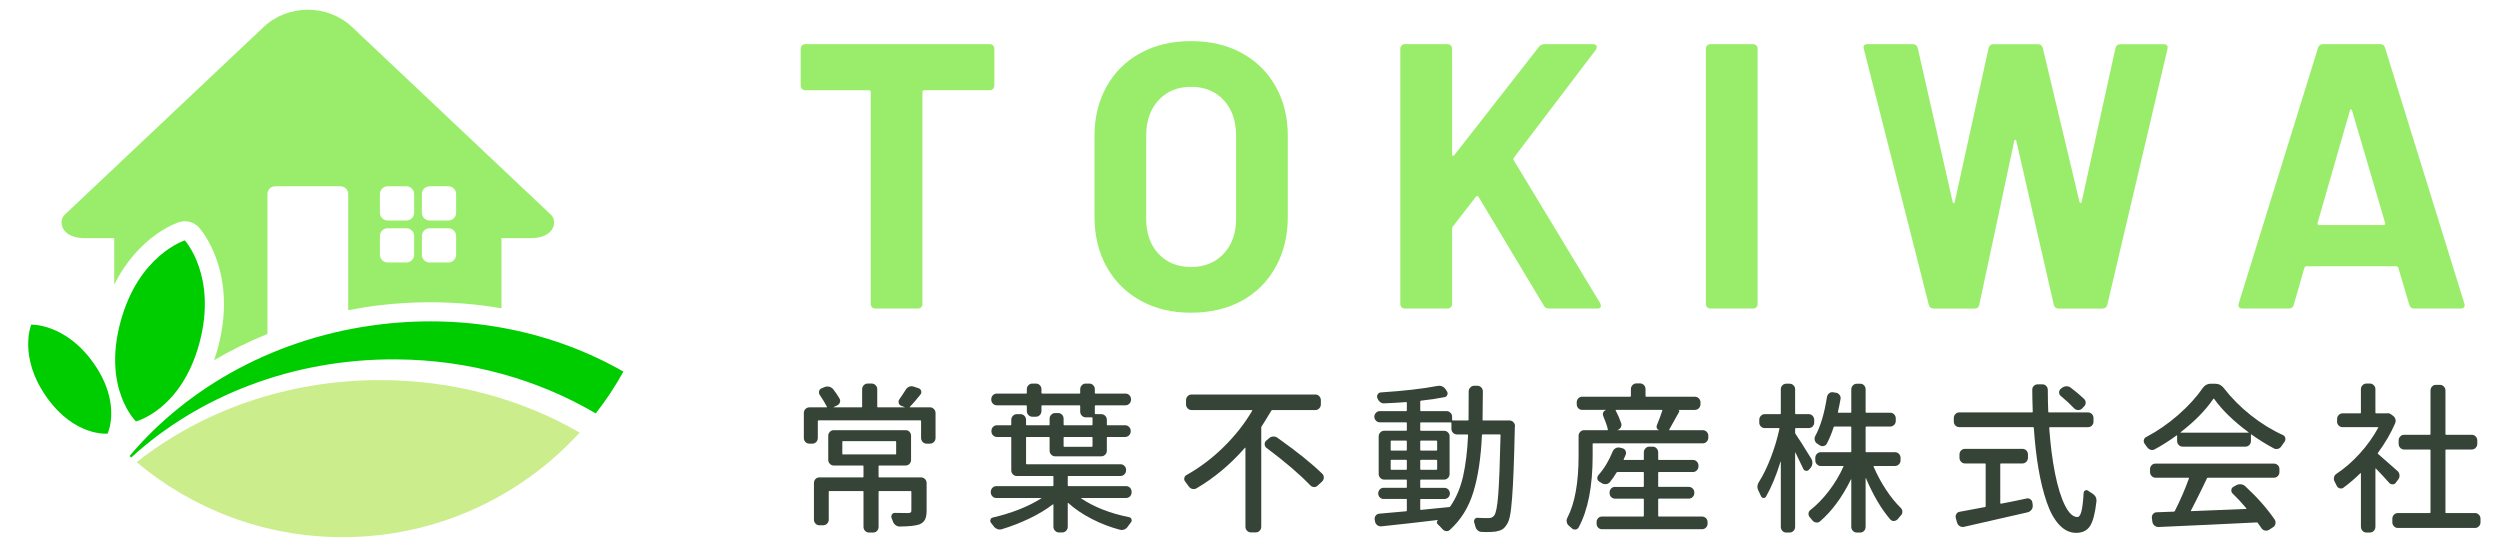 <?xml version="1.0" encoding="utf-8"?>
<!-- Generator: Adobe Illustrator 14.0.0, SVG Export Plug-In  -->
<!DOCTYPE svg PUBLIC "-//W3C//DTD SVG 1.1//EN" "http://www.w3.org/Graphics/SVG/1.1/DTD/svg11.dtd">
<svg version="1.1"
	 xmlns="http://www.w3.org/2000/svg" xmlns:xlink="http://www.w3.org/1999/xlink" xmlns:a="http://ns.adobe.com/AdobeSVGViewerExtensions/3.0/"
	 x="0px" y="0px" width="277px" height="62px" viewBox="-3.123 -1.077 277 62" enable-background="new -3.123 -1.077 277 62"
	 xml:space="preserve">
<defs>
</defs>
<path fill="#354436" d="M97.688,44.005c-0.012,0.012-0.016,0.023-0.009,0.033c0.006,0.014,0.018,0.02,0.041,0.02h2.218
	c0.157,0,0.295,0.061,0.418,0.186c0.12,0.121,0.179,0.27,0.179,0.446v2.757c0,0.176-0.059,0.324-0.179,0.448
	c-0.123,0.123-0.261,0.183-0.418,0.183h-0.411c-0.158,0-0.295-0.06-0.418-0.183c-0.114-0.124-0.177-0.272-0.177-0.448v-1.863
	c0-0.056-0.024-0.086-0.088-0.086H87.577c-0.06,0-0.086,0.03-0.086,0.086v1.863c0,0.176-0.061,0.324-0.175,0.448
	c-0.123,0.123-0.261,0.183-0.419,0.183h-0.342c-0.171,0-0.313-0.06-0.438-0.183c-0.115-0.124-0.175-0.272-0.175-0.448v-2.757
	c0-0.177,0.06-0.325,0.175-0.446c0.125-0.125,0.268-0.186,0.438-0.186h1.891c0.057,0,0.077-0.023,0.054-0.07
	c-0.231-0.434-0.495-0.871-0.803-1.317c-0.078-0.131-0.099-0.267-0.06-0.414c0.039-0.145,0.127-0.247,0.261-0.306l0.343-0.141
	c0.171-0.07,0.346-0.082,0.522-0.035c0.176,0.047,0.322,0.141,0.434,0.281c0.252,0.315,0.48,0.648,0.683,1
	c0.09,0.141,0.111,0.29,0.061,0.449c-0.052,0.157-0.157,0.271-0.316,0.342l-0.393,0.191c-0.011,0-0.017,0.004-0.017,0.011
	c0,0.005,0.006,0.009,0.017,0.009h3.086c0.057,0,0.084-0.023,0.084-0.07v-1.949c0-0.164,0.061-0.309,0.181-0.432
	c0.12-0.121,0.258-0.184,0.42-0.184h0.475c0.157,0,0.299,0.063,0.418,0.184c0.12,0.123,0.18,0.268,0.18,0.432v1.949
	c0,0.047,0.028,0.07,0.085,0.07h2.967c0.009,0,0.015-0.004,0.015-0.009c0-0.007-0.006-0.011-0.015-0.011l-0.409-0.156
	c-0.138-0.059-0.226-0.164-0.265-0.316c-0.038-0.151-0.018-0.285,0.076-0.402c0.261-0.375,0.495-0.727,0.697-1.056
	c0.093-0.151,0.22-0.263,0.378-0.333c0.159-0.07,0.325-0.075,0.492-0.019l0.582,0.194c0.135,0.046,0.224,0.144,0.261,0.291
	c0.042,0.146,0.018,0.277-0.072,0.393C98.4,43.22,98.007,43.677,97.688,44.005z M98.933,51.819c0.171,0,0.314,0.061,0.437,0.184
	c0.115,0.122,0.176,0.268,0.176,0.431v3.072c0,0.411-0.056,0.731-0.169,0.966c-0.115,0.234-0.314,0.415-0.598,0.543
	c-0.408,0.154-1.146,0.236-2.215,0.248c-0.173,0-0.324-0.057-0.468-0.168c-0.145-0.111-0.244-0.255-0.299-0.429
	c-0.033-0.117-0.08-0.24-0.138-0.369c-0.045-0.13-0.029-0.251,0.043-0.37c0.071-0.116,0.183-0.176,0.33-0.176
	c0.456,0.014,0.95,0.019,1.483,0.019c0.139-0.012,0.229-0.035,0.275-0.069c0.047-0.035,0.067-0.105,0.067-0.211v-2.092
	c0-0.046-0.021-0.068-0.067-0.068h-3.478c-0.058,0-0.088,0.022-0.088,0.068v3.9c0,0.176-0.055,0.324-0.169,0.447
	c-0.112,0.124-0.255,0.185-0.429,0.185h-0.456c-0.17,0-0.316-0.061-0.437-0.185c-0.12-0.123-0.18-0.271-0.18-0.447v-3.9
	c0-0.046-0.022-0.068-0.067-0.068h-3.717c-0.043,0-0.066,0.022-0.066,0.068v3.092c0,0.177-0.059,0.324-0.182,0.448
	c-0.117,0.122-0.264,0.185-0.438,0.185h-0.424c-0.171,0-0.313-0.063-0.425-0.185c-0.114-0.124-0.171-0.271-0.171-0.448v-4.056
	c0-0.163,0.057-0.309,0.171-0.431c0.111-0.123,0.254-0.184,0.425-0.184h4.826c0.045,0,0.067-0.028,0.067-0.09v-1.158
	c0-0.046-0.022-0.07-0.067-0.07h-3.239c-0.157,0-0.299-0.061-0.415-0.183c-0.123-0.124-0.184-0.274-0.184-0.448v-2.672
	c0-0.162,0.061-0.304,0.184-0.428c0.116-0.125,0.258-0.184,0.415-0.184h7.977c0.174,0,0.313,0.059,0.429,0.184
	c0.112,0.124,0.172,0.266,0.172,0.428v2.672c0,0.174-0.06,0.324-0.172,0.448c-0.116,0.122-0.255,0.183-0.429,0.183h-2.912
	c-0.058,0-0.088,0.024-0.088,0.07v1.158c0,0.062,0.03,0.09,0.088,0.09H98.933z M90.271,47.798c-0.043,0-0.066,0.029-0.066,0.086
	v1.318c0,0.047,0.023,0.07,0.066,0.07h5.83c0.047,0,0.07-0.023,0.07-0.07v-1.318c0-0.057-0.023-0.086-0.07-0.086H90.271z"/>
<path fill="#354436" d="M122.258,53.47c0,0.176-0.058,0.324-0.175,0.447c-0.123,0.123-0.267,0.184-0.438,0.184h-4.979
	c-0.011,0-0.018,0.006-0.018,0.018c0,0.013,0.007,0.018,0.018,0.018c1.412,0.961,3.182,1.658,5.322,2.092
	c0.135,0.021,0.22,0.098,0.252,0.228c0.024,0.034,0.033,0.077,0.033,0.123c0,0.07-0.027,0.141-0.082,0.211
	c-0.115,0.15-0.221,0.298-0.326,0.437c-0.103,0.165-0.237,0.283-0.397,0.353c-0.168,0.071-0.334,0.081-0.508,0.036
	c-1.066-0.281-2.104-0.68-3.107-1.195c-1.007-0.514-1.879-1.105-2.615-1.772c-0.016,0-0.027,0.003-0.039,0.009
	c-0.009,0.005-0.015,0.015-0.015,0.025v2.6c0,0.175-0.061,0.324-0.178,0.447c-0.12,0.123-0.259,0.185-0.418,0.185h-0.391
	c-0.162,0-0.3-0.062-0.42-0.185c-0.119-0.123-0.181-0.272-0.181-0.447v-2.441c0-0.047-0.021-0.059-0.067-0.035
	c-0.75,0.575-1.625,1.102-2.633,1.582c-1.009,0.479-2.021,0.87-3.044,1.175c-0.158,0.048-0.321,0.034-0.495-0.035
	c-0.17-0.07-0.308-0.181-0.406-0.333c-0.084-0.117-0.171-0.234-0.276-0.353c-0.055-0.069-0.082-0.144-0.082-0.228
	c0-0.034,0.013-0.077,0.031-0.123c0.033-0.129,0.12-0.203,0.255-0.228c2.14-0.504,3.929-1.212,5.371-2.126
	c0.012,0,0.021-0.005,0.021-0.018c0-0.012-0.009-0.018-0.021-0.018h-4.978c-0.171,0-0.316-0.061-0.433-0.184
	c-0.12-0.123-0.183-0.271-0.183-0.447v-0.053c0-0.176,0.063-0.326,0.183-0.449c0.116-0.121,0.262-0.185,0.433-0.185h6.239
	c0.058,0,0.085-0.022,0.085-0.069v-0.984c0-0.047-0.027-0.069-0.085-0.069h-3.97c-0.169,0-0.316-0.062-0.436-0.185
	c-0.12-0.123-0.179-0.271-0.179-0.448V47.41c0-0.048-0.023-0.07-0.07-0.07h-1.515c-0.173,0-0.313-0.06-0.437-0.184
	c-0.12-0.123-0.178-0.272-0.178-0.448v-0.035c0-0.175,0.058-0.323,0.178-0.448c0.123-0.123,0.264-0.183,0.437-0.183h1.515
	c0.047,0,0.07-0.024,0.07-0.07v-0.527c0-0.176,0.059-0.324,0.179-0.448c0.119-0.122,0.267-0.185,0.436-0.185h0.408
	c0.172,0,0.313,0.063,0.437,0.185c0.117,0.124,0.176,0.272,0.176,0.448v0.527c0,0.046,0.022,0.07,0.07,0.07h2.471
	c0.045,0,0.068-0.024,0.068-0.07v-0.65c0-0.176,0.059-0.325,0.182-0.447c0.116-0.124,0.264-0.185,0.432-0.185h0.341
	c0.171,0,0.312,0.061,0.429,0.185c0.111,0.122,0.169,0.271,0.169,0.447v0.65c0,0.046,0.03,0.07,0.087,0.07h3.033
	c0.059,0,0.084-0.024,0.084-0.07v-0.737c0-0.048-0.025-0.071-0.084-0.071h-0.683c-0.157,0-0.295-0.061-0.418-0.184
	c-0.117-0.125-0.18-0.271-0.18-0.449v-0.613c0-0.059-0.025-0.087-0.085-0.087h-4.124c-0.06,0-0.084,0.028-0.084,0.087v0.543
	c0,0.178-0.063,0.326-0.18,0.449c-0.123,0.121-0.26,0.185-0.418,0.185h-0.426c-0.16,0-0.299-0.063-0.419-0.185
	c-0.12-0.123-0.178-0.271-0.178-0.449v-0.543c0-0.059-0.029-0.087-0.088-0.087h-3.236c-0.171,0-0.317-0.063-0.438-0.185
	c-0.12-0.124-0.178-0.268-0.178-0.432v-0.051c0-0.178,0.058-0.326,0.178-0.448c0.12-0.123,0.267-0.185,0.438-0.185h3.236
	c0.059,0,0.088-0.023,0.088-0.07v-0.422c0-0.164,0.058-0.309,0.178-0.432c0.12-0.121,0.259-0.184,0.419-0.184h0.426
	c0.158,0,0.295,0.063,0.418,0.184c0.117,0.123,0.18,0.268,0.18,0.432v0.422c0,0.047,0.024,0.07,0.084,0.07h4.124
	c0.06,0,0.085-0.023,0.085-0.07v-0.422c0-0.164,0.063-0.309,0.18-0.432c0.123-0.121,0.261-0.184,0.418-0.184h0.424
	c0.162,0,0.3,0.063,0.42,0.184c0.12,0.123,0.179,0.268,0.179,0.432v0.422c0,0.047,0.029,0.07,0.089,0.07h3.304
	c0.172,0,0.318,0.062,0.437,0.185c0.116,0.122,0.179,0.271,0.179,0.448v0.051c0,0.164-0.063,0.308-0.179,0.432
	c-0.118,0.121-0.265,0.185-0.437,0.185h-3.304c-0.06,0-0.089,0.028-0.089,0.087v0.826c0,0.046,0.029,0.068,0.089,0.068h0.626
	c0.174,0,0.315,0.063,0.436,0.185c0.123,0.124,0.18,0.272,0.18,0.448v0.527c0,0.046,0.022,0.07,0.07,0.07h1.959
	c0.168,0,0.313,0.06,0.434,0.183c0.12,0.125,0.182,0.273,0.182,0.448v0.035c0,0.176-0.062,0.325-0.182,0.448
	c-0.12,0.124-0.266,0.184-0.434,0.184h-1.959c-0.048,0-0.07,0.022-0.07,0.07v1.44c0,0.176-0.057,0.325-0.18,0.449
	c-0.12,0.122-0.262,0.183-0.436,0.183h-5.113c-0.168,0-0.315-0.061-0.432-0.183c-0.123-0.124-0.182-0.273-0.182-0.449v-1.44
	c0-0.048-0.023-0.07-0.068-0.07h-2.471c-0.048,0-0.07,0.022-0.07,0.07v2.863c0,0.058,0.022,0.087,0.07,0.087h10.4
	c0.167,0,0.313,0.063,0.435,0.186c0.117,0.123,0.178,0.266,0.178,0.43v0.052c0,0.177-0.061,0.325-0.178,0.448
	c-0.121,0.123-0.268,0.185-0.435,0.185h-5.764c-0.06,0-0.086,0.022-0.086,0.069v0.984c0,0.047,0.026,0.069,0.086,0.069h6.376
	c0.171,0,0.314,0.063,0.438,0.185c0.117,0.123,0.175,0.273,0.175,0.449V53.47z M117.928,47.41c0-0.048-0.025-0.07-0.084-0.07h-3.033
	c-0.057,0-0.087,0.022-0.087,0.07v0.95c0,0.045,0.03,0.068,0.087,0.068h3.033c0.059,0,0.084-0.023,0.084-0.068V47.41z"/>
<path fill="#354436" d="M143.229,43.724c0,0.176-0.063,0.325-0.183,0.448c-0.116,0.12-0.258,0.185-0.417,0.185h-4.773
	c-0.048,0-0.085,0.023-0.12,0.07c-0.49,0.818-0.837,1.391-1.058,1.719c-0.036,0.037-0.054,0.084-0.054,0.141V57.28
	c0,0.175-0.056,0.324-0.176,0.447c-0.119,0.123-0.257,0.185-0.418,0.185h-0.563c-0.16,0-0.298-0.062-0.418-0.185
	c-0.117-0.123-0.177-0.272-0.177-0.447v-8.727c0-0.014-0.004-0.02-0.017-0.027c-0.014-0.007-0.023-0.003-0.035,0.01
	c-1.623,1.85-3.415,3.348-5.373,4.494c-0.143,0.082-0.301,0.102-0.467,0.061c-0.165-0.039-0.297-0.135-0.399-0.288
	c-0.126-0.177-0.252-0.346-0.376-0.511c-0.078-0.094-0.122-0.191-0.122-0.298c0-0.034,0.006-0.071,0.018-0.104
	c0.026-0.153,0.104-0.263,0.24-0.334c1.488-0.832,2.87-1.876,4.145-3.135c1.274-1.26,2.317-2.589,3.138-3.994
	c0.021-0.047,0.006-0.07-0.054-0.07h-6.685c-0.154,0-0.295-0.064-0.415-0.185c-0.12-0.123-0.181-0.272-0.181-0.448v-0.457
	c0-0.174,0.061-0.324,0.181-0.448c0.12-0.122,0.261-0.185,0.415-0.185h13.744c0.159,0,0.301,0.063,0.417,0.185
	c0.12,0.124,0.183,0.274,0.183,0.448V43.724z M137.188,48.536c-0.122-0.107-0.187-0.24-0.187-0.404c0-0.153,0.053-0.275,0.155-0.369
	l0.311-0.263c0.134-0.13,0.29-0.2,0.471-0.21c0.013,0,0.033,0,0.052,0c0.164,0,0.304,0.045,0.43,0.14
	c2.147,1.521,3.803,2.849,4.963,3.985c0.111,0.104,0.171,0.239,0.171,0.404c0,0.188-0.065,0.34-0.188,0.456l-0.478,0.438
	c-0.114,0.117-0.243,0.177-0.394,0.177c-0.009,0-0.021,0-0.03,0c-0.171-0.014-0.313-0.084-0.43-0.211
	C140.895,51.486,139.283,50.104,137.188,48.536z"/>
<path fill="#354436" d="M161.145,45.444c0,0.047,0.02,0.07,0.064,0.07h2.934c0.171,0,0.314,0.064,0.426,0.193
	c0.114,0.117,0.169,0.258,0.169,0.42l-0.018,0.158c-0.043,1.992-0.087,3.57-0.135,4.741c-0.046,1.171-0.102,2.204-0.17,3.1
	c-0.069,0.897-0.146,1.558-0.239,1.983c-0.088,0.428-0.211,0.742-0.358,0.941c-0.146,0.246-0.315,0.424-0.502,0.535
	c-0.188,0.111-0.432,0.189-0.722,0.236c-0.286,0.037-0.637,0.055-1.043,0.055c-0.161,0-0.33-0.008-0.513-0.018
	c-0.17,0-0.319-0.062-0.451-0.185c-0.129-0.124-0.211-0.273-0.245-0.45c-0.035-0.139-0.077-0.272-0.12-0.402
	c-0.044-0.127-0.026-0.252,0.049-0.368c0.082-0.116,0.182-0.169,0.312-0.158c0.362,0.024,0.769,0.034,1.225,0.034
	c0.283,0,0.493-0.1,0.632-0.297c0.194-0.247,0.343-1.023,0.443-2.328s0.187-3.491,0.254-6.559c0-0.059-0.021-0.088-0.067-0.088
	h-1.91c-0.056,0-0.085,0.029-0.085,0.088c-0.111,2.494-0.427,4.589-0.946,6.287c-0.518,1.697-1.381,3.098-2.601,4.196
	c-0.123,0.118-0.266,0.165-0.424,0.141c-0.162-0.022-0.297-0.1-0.408-0.228c-0.172-0.199-0.343-0.375-0.515-0.529
	c-0.065-0.057-0.1-0.131-0.1-0.218c0-0.089,0.034-0.161,0.1-0.219c0-0.013,0-0.022,0-0.026c0-0.008-0.005-0.01-0.015-0.01
	c-2.127,0.258-4.207,0.491-6.242,0.703c-0.171,0.011-0.322-0.035-0.457-0.141c-0.138-0.105-0.217-0.246-0.24-0.422l-0.035-0.193
	c-0.024-0.164,0.018-0.309,0.12-0.438c0.102-0.129,0.23-0.199,0.393-0.21c0.796-0.071,1.789-0.158,2.981-0.266
	c0.046,0,0.07-0.027,0.07-0.086v-1.213c0-0.047-0.024-0.068-0.07-0.068h-2.519c-0.162,0-0.3-0.059-0.414-0.177
	c-0.111-0.116-0.169-0.261-0.169-0.431c0-0.168,0.058-0.316,0.169-0.439c0.114-0.123,0.252-0.184,0.414-0.184h2.519
	c0.046,0,0.07-0.021,0.07-0.07v-0.755c0-0.058-0.024-0.088-0.07-0.088h-2.455c-0.157,0-0.295-0.062-0.418-0.185
	c-0.114-0.123-0.177-0.267-0.177-0.43v-4.18c0-0.164,0.063-0.307,0.177-0.431c0.123-0.124,0.261-0.183,0.418-0.183h2.455
	c0.046,0,0.07-0.031,0.07-0.089v-0.774c0-0.046-0.024-0.07-0.07-0.07h-2.933c-0.157,0-0.298-0.059-0.415-0.183
	c-0.12-0.123-0.183-0.271-0.183-0.438c0-0.172,0.063-0.316,0.183-0.439c0.117-0.123,0.258-0.184,0.415-0.184h2.933
	c0.046,0,0.07-0.03,0.07-0.09v-0.842c0-0.047-0.024-0.069-0.07-0.069c-0.737,0.058-1.55,0.104-2.438,0.14
	c-0.17,0.012-0.324-0.037-0.457-0.148c-0.138-0.111-0.236-0.256-0.293-0.432l-0.017-0.016c-0.045-0.142-0.026-0.277,0.049-0.404
	c0.083-0.131,0.194-0.201,0.343-0.211c2.537-0.164,4.632-0.404,6.293-0.721c0.055-0.012,0.111-0.018,0.169-0.018
	c0.115,0,0.226,0.022,0.343,0.07c0.17,0.082,0.3,0.198,0.392,0.35l0.137,0.212c0.078,0.128,0.087,0.261,0.021,0.396
	c-0.061,0.136-0.158,0.213-0.298,0.236c-0.814,0.164-1.687,0.293-2.608,0.387c-0.055,0-0.081,0.029-0.081,0.088v0.982
	c0,0.06,0.026,0.09,0.081,0.09h2.831c0.171,0,0.315,0.061,0.434,0.184c0.123,0.123,0.185,0.266,0.185,0.431v0.351
	c0,0.047,0.02,0.07,0.063,0.07h1.688c0.044,0,0.071-0.023,0.071-0.07c0.012-0.76,0.014-1.809,0.014-3.144
	c0-0.175,0.063-0.324,0.184-0.446c0.12-0.125,0.263-0.186,0.433-0.186h0.342c0.171,0,0.314,0.061,0.435,0.186
	c0.117,0.122,0.178,0.271,0.178,0.446C161.164,43.073,161.153,44.122,161.145,45.444z M151.029,47.743
	c-0.043,0-0.064,0.031-0.064,0.09v0.932c0,0.057,0.021,0.086,0.064,0.086h1.655c0.046,0,0.07-0.029,0.07-0.086v-0.932
	c0-0.059-0.024-0.09-0.07-0.09H151.029z M150.965,50.888c0,0.059,0.021,0.088,0.064,0.088h1.655c0.046,0,0.07-0.029,0.07-0.088
	v-0.931c0-0.059-0.024-0.087-0.07-0.087h-1.655c-0.043,0-0.064,0.028-0.064,0.087V50.888z M154.32,54.208
	c-0.055,0-0.081,0.021-0.081,0.068v1.072c0,0.059,0.026,0.08,0.081,0.07c1.524-0.153,2.571-0.26,3.138-0.316
	c0.057-0.011,0.098-0.041,0.125-0.089c0.644-0.935,1.112-2.042,1.404-3.316c0.286-1.278,0.475-2.794,0.552-4.55
	c0-0.059-0.024-0.088-0.067-0.088h-1.178c-0.157,0-0.295-0.059-0.416-0.176c-0.12-0.117-0.182-0.264-0.182-0.438v-0.652
	c0-0.046-0.027-0.07-0.082-0.07h-3.294c-0.055,0-0.081,0.024-0.081,0.07v0.774c0,0.058,0.026,0.089,0.081,0.089h2.563
	c0.169,0,0.313,0.059,0.433,0.183c0.118,0.124,0.176,0.267,0.176,0.431v4.18c0,0.163-0.058,0.307-0.176,0.43
	c-0.119,0.123-0.264,0.185-0.433,0.185h-2.563c-0.055,0-0.081,0.03-0.081,0.088v0.755c0,0.049,0.026,0.07,0.081,0.07h2.608
	c0.16,0,0.298,0.061,0.423,0.184c0.115,0.123,0.175,0.271,0.175,0.439c0,0.17-0.06,0.314-0.175,0.431
	c-0.125,0.118-0.263,0.177-0.423,0.177H154.32z M154.239,48.765c0,0.057,0.026,0.086,0.081,0.086h1.705
	c0.06,0,0.089-0.029,0.089-0.086v-0.932c0-0.059-0.029-0.09-0.089-0.09h-1.705c-0.055,0-0.081,0.031-0.081,0.09V48.765z
	 M156.114,49.957c0-0.059-0.029-0.087-0.089-0.087h-1.705c-0.055,0-0.081,0.028-0.081,0.087v0.931c0,0.059,0.026,0.088,0.081,0.088
	h1.705c0.06,0,0.089-0.029,0.089-0.088V49.957z"/>
<path fill="#354436" d="M181.83,46.516c-0.027,0.048-0.013,0.071,0.035,0.071h3.679c0.172,0,0.319,0.059,0.434,0.184
	c0.123,0.124,0.181,0.266,0.181,0.428v0.212c0,0.177-0.058,0.327-0.181,0.448c-0.114,0.123-0.262,0.186-0.434,0.186h-12.121
	c-0.055,0-0.081,0.023-0.081,0.07v1.314c0,3.387-0.52,6.031-1.557,7.939c-0.079,0.128-0.192,0.205-0.34,0.227
	c-0.026,0-0.047,0-0.069,0c-0.136,0-0.248-0.045-0.34-0.14c-0.111-0.093-0.217-0.182-0.306-0.263
	c-0.136-0.105-0.223-0.246-0.256-0.422c-0.013-0.047-0.021-0.094-0.021-0.142c0-0.116,0.027-0.226,0.087-0.332
	c0.832-1.604,1.244-3.892,1.244-6.868v-2.23c0-0.162,0.06-0.304,0.183-0.428c0.117-0.125,0.257-0.184,0.415-0.184h2.593
	c0.047,0,0.062-0.031,0.053-0.089c-0.105-0.445-0.277-0.937-0.514-1.476c-0.055-0.141-0.055-0.277,0.008-0.413
	c0.063-0.132,0.163-0.22,0.301-0.253v-0.018h-2.645c-0.171,0-0.312-0.063-0.43-0.187c-0.11-0.12-0.168-0.271-0.168-0.446v-0.211
	c0-0.164,0.058-0.306,0.168-0.431c0.118-0.122,0.259-0.184,0.43-0.184h5.319c0.058,0,0.085-0.028,0.085-0.089V42.02
	c0-0.163,0.061-0.308,0.178-0.43c0.123-0.123,0.261-0.184,0.42-0.184h0.424c0.16,0,0.3,0.061,0.419,0.184
	c0.119,0.122,0.178,0.267,0.178,0.43v0.772c0,0.061,0.029,0.089,0.089,0.089h5.387c0.17,0,0.313,0.062,0.436,0.184
	c0.114,0.125,0.177,0.267,0.177,0.431v0.211c0,0.176-0.063,0.326-0.177,0.446c-0.122,0.123-0.266,0.187-0.436,0.187h-1.843
	c0.044,0.011,0.075,0.041,0.103,0.088c0.021,0.047,0.018,0.094-0.02,0.141C182.271,45.737,181.908,46.387,181.83,46.516z
	 M180.685,54.172c-0.057,0-0.082,0.023-0.082,0.07v1.827c0,0.058,0.025,0.088,0.082,0.088h4.773c0.174,0,0.314,0.058,0.438,0.174
	c0.117,0.119,0.179,0.266,0.179,0.439v0.176c0,0.176-0.062,0.322-0.179,0.438c-0.123,0.116-0.264,0.176-0.438,0.176h-11.083
	c-0.167,0-0.311-0.06-0.422-0.176c-0.114-0.116-0.173-0.263-0.173-0.438v-0.176c0-0.174,0.059-0.32,0.173-0.439
	c0.111-0.116,0.255-0.174,0.422-0.174h4.555c0.056,0,0.085-0.03,0.085-0.088v-1.827c0-0.047-0.029-0.07-0.085-0.07h-3.12
	c-0.171,0-0.313-0.062-0.424-0.185c-0.117-0.123-0.169-0.271-0.169-0.448v-0.034c0-0.176,0.052-0.326,0.169-0.448
	c0.111-0.122,0.253-0.185,0.424-0.185h3.12c0.056,0,0.085-0.022,0.085-0.069v-1.51c0-0.047-0.029-0.071-0.085-0.071h-2.829
	c-0.048,0-0.085,0.024-0.12,0.071c-0.214,0.361-0.462,0.714-0.732,1.053c-0.118,0.129-0.257,0.2-0.425,0.22
	c-0.171,0.018-0.331-0.021-0.48-0.115c-0.09-0.059-0.177-0.111-0.252-0.158c-0.138-0.082-0.217-0.194-0.231-0.342
	c-0.018-0.146,0.026-0.277,0.126-0.395c0.636-0.714,1.16-1.582,1.569-2.6c0.068-0.162,0.177-0.286,0.322-0.368
	c0.148-0.082,0.309-0.106,0.479-0.07l0.271,0.07c0.159,0.034,0.277,0.126,0.352,0.271c0.07,0.147,0.082,0.296,0.023,0.448
	c-0.079,0.175-0.149,0.346-0.222,0.51c-0.021,0.047-0.013,0.069,0.033,0.069h2.116c0.056,0,0.085-0.022,0.085-0.069v-0.773
	c0-0.175,0.059-0.324,0.182-0.447c0.117-0.123,0.259-0.185,0.416-0.185h0.393c0.157,0,0.298,0.062,0.419,0.185
	c0.116,0.123,0.179,0.272,0.179,0.447v0.773c0,0.047,0.025,0.069,0.082,0.069h3.787c0.158,0,0.3,0.062,0.415,0.185
	c0.12,0.123,0.18,0.272,0.18,0.448v0.07c0,0.175-0.06,0.325-0.18,0.447c-0.115,0.124-0.257,0.185-0.415,0.185h-3.787
	c-0.057,0-0.082,0.024-0.082,0.071v1.51c0,0.047,0.025,0.069,0.082,0.069h3.307c0.173,0,0.317,0.063,0.438,0.185
	c0.121,0.122,0.178,0.272,0.178,0.448v0.034c0,0.177-0.057,0.325-0.178,0.448c-0.12,0.123-0.265,0.185-0.438,0.185H180.685z
	 M181.06,44.409c0.023-0.047,0.005-0.07-0.05-0.07h-5.08c-0.046,0-0.06,0.023-0.034,0.07c0.251,0.469,0.454,0.941,0.614,1.423
	c0.043,0.149,0.026,0.302-0.052,0.447c-0.08,0.146-0.2,0.241-0.357,0.289v0.019h4.566c0.012,0,0.018-0.003,0.018-0.01
	s-0.006-0.009-0.018-0.009c-0.1-0.036-0.17-0.101-0.213-0.202c-0.04-0.1-0.04-0.201-0.007-0.309
	C180.708,45.438,180.913,44.889,181.06,44.409z"/>
<path fill="#354436" d="M197.567,49.747c0.092,0.151,0.132,0.32,0.12,0.508c-0.008,0.188-0.076,0.352-0.188,0.493l-0.187,0.21
	c-0.095,0.105-0.203,0.15-0.34,0.133c-0.138-0.02-0.231-0.093-0.292-0.221c-0.077-0.177-0.369-0.777-0.867-1.809
	c-0.013-0.011-0.024-0.011-0.036,0v8.236c0,0.176-0.058,0.324-0.178,0.447c-0.12,0.124-0.265,0.185-0.438,0.185h-0.373
	c-0.171,0-0.312-0.061-0.426-0.185c-0.114-0.123-0.171-0.271-0.171-0.447v-7.217c0-0.014-0.005-0.019-0.017-0.019
	c-0.009,0-0.015,0.005-0.015,0.019c-0.48,1.546-1.017,2.833-1.604,3.862c-0.068,0.117-0.166,0.171-0.291,0.157
	c-0.122-0.011-0.215-0.081-0.271-0.21c-0.08-0.175-0.168-0.356-0.256-0.544c-0.093-0.164-0.138-0.328-0.138-0.493
	c0-0.187,0.063-0.372,0.188-0.562c0.454-0.713,0.888-1.603,1.297-2.67c0.408-1.063,0.727-2.122,0.952-3.176
	c0.012-0.06-0.006-0.088-0.049-0.088h-1.569c-0.171,0-0.317-0.059-0.435-0.176c-0.119-0.117-0.18-0.264-0.18-0.439v-0.299
	c0-0.176,0.061-0.324,0.18-0.448c0.117-0.122,0.264-0.185,0.435-0.185h1.689c0.058,0,0.083-0.022,0.083-0.068v-2.688
	c0-0.164,0.057-0.309,0.171-0.432c0.114-0.122,0.255-0.184,0.426-0.184h0.373c0.174,0,0.318,0.062,0.438,0.184
	c0.12,0.123,0.178,0.268,0.178,0.432v2.688c0,0.046,0.023,0.068,0.071,0.068h1.428c0.17,0,0.316,0.063,0.437,0.185
	c0.117,0.124,0.179,0.272,0.179,0.448v0.299c0,0.176-0.062,0.322-0.179,0.439c-0.12,0.117-0.267,0.176-0.437,0.176h-1.428
	c-0.048,0-0.071,0.028-0.071,0.088v0.402c0,0.047,0.012,0.094,0.036,0.141C196.142,47.457,196.728,48.378,197.567,49.747z
	 M207.457,49.94c0,0.164-0.06,0.309-0.179,0.43c-0.12,0.122-0.265,0.185-0.437,0.185h-2.314c-0.048,0-0.066,0.022-0.057,0.069
	c0.379,0.878,0.827,1.722,1.358,2.53c0.53,0.807,1.084,1.492,1.663,2.054c0.111,0.116,0.168,0.256,0.168,0.421
	s-0.057,0.298-0.168,0.405c-0.125,0.141-0.245,0.28-0.358,0.421c-0.117,0.116-0.248,0.181-0.4,0.193
	c-0.156,0.011-0.288-0.042-0.402-0.159c-1.001-1.156-1.903-2.686-2.708-4.584c0-0.01-0.013-0.01-0.036,0v5.393
	c0,0.176-0.06,0.324-0.169,0.447c-0.114,0.124-0.259,0.185-0.432,0.185h-0.374c-0.168,0-0.313-0.061-0.43-0.185
	c-0.12-0.123-0.183-0.271-0.183-0.447V52.03c-0.009-0.013-0.021-0.013-0.033,0c-0.978,1.989-2.125,3.545-3.444,4.67
	c-0.125,0.107-0.271,0.143-0.434,0.113c-0.167-0.027-0.301-0.107-0.401-0.235c-0.094-0.116-0.188-0.235-0.289-0.351
	c-0.091-0.107-0.139-0.229-0.139-0.369c0-0.176,0.07-0.318,0.205-0.423c0.718-0.562,1.397-1.264,2.049-2.106
	c0.646-0.844,1.186-1.745,1.617-2.705c0.023-0.047,0.015-0.069-0.033-0.069h-2.487c-0.16,0-0.299-0.063-0.419-0.185
	c-0.123-0.121-0.181-0.266-0.181-0.43v-0.28c0-0.178,0.058-0.327,0.181-0.448c0.12-0.124,0.259-0.186,0.419-0.186h3.324
	c0.044,0,0.065-0.021,0.065-0.07v-2.688c0-0.057-0.021-0.086-0.065-0.086h-1.792c-0.045,0-0.079,0.029-0.103,0.086
	c-0.216,0.668-0.466,1.271-0.749,1.809c-0.068,0.141-0.186,0.229-0.351,0.264c-0.166,0.037-0.315,0.009-0.452-0.086
	c-0.091-0.061-0.182-0.117-0.271-0.178c-0.138-0.092-0.225-0.219-0.264-0.378c-0.041-0.156-0.023-0.313,0.057-0.464
	c0.582-1.076,1.014-2.521,1.297-4.338c0.035-0.163,0.114-0.297,0.246-0.404c0.132-0.104,0.282-0.139,0.45-0.104l0.309,0.051
	c0.161,0.023,0.29,0.107,0.393,0.247c0.102,0.14,0.138,0.292,0.102,0.456c-0.078,0.457-0.176,0.938-0.289,1.439
	c-0.012,0.047,0.012,0.07,0.07,0.07h1.347c0.044,0,0.065-0.023,0.065-0.07v-2.527c0-0.164,0.063-0.309,0.183-0.432
	c0.116-0.122,0.262-0.184,0.43-0.184h0.374c0.173,0,0.317,0.062,0.432,0.184c0.109,0.123,0.169,0.268,0.169,0.432v2.527
	c0,0.047,0.029,0.07,0.086,0.07h2.658c0.159,0,0.3,0.062,0.417,0.185c0.123,0.123,0.179,0.273,0.179,0.448v0.281
	c0,0.164-0.056,0.309-0.179,0.431c-0.117,0.123-0.258,0.185-0.417,0.185h-2.658c-0.057,0-0.086,0.029-0.086,0.086v2.688
	c0,0.049,0.029,0.07,0.086,0.07h3.169c0.172,0,0.316,0.062,0.437,0.186c0.119,0.121,0.179,0.271,0.179,0.448V49.94z"/>
<path fill="#354436" d="M228.836,45.638c0,0.176-0.061,0.321-0.175,0.438c-0.12,0.118-0.264,0.178-0.437,0.178h-4.23
	c-0.043,0-0.063,0.029-0.063,0.086c0.134,1.874,0.349,3.555,0.644,5.039c0.3,1.488,0.662,2.666,1.094,3.531
	c0.43,0.867,0.893,1.299,1.38,1.299c0.192,0,0.345-0.213,0.454-0.641c0.104-0.426,0.189-1.107,0.243-2.045
	c0.01-0.13,0.072-0.218,0.184-0.265c0.103-0.046,0.212-0.034,0.313,0.037c0.138,0.103,0.279,0.197,0.426,0.28
	c0.331,0.199,0.496,0.456,0.496,0.772c0,0.047,0,0.088,0,0.12c-0.15,1.338-0.388,2.252-0.717,2.75
	c-0.331,0.498-0.843,0.746-1.534,0.746c-0.694,0-1.321-0.297-1.875-0.895c-0.557-0.598-1.022-1.438-1.389-2.52
	c-0.369-1.084-0.673-2.305-0.904-3.662c-0.234-1.357-0.406-2.873-0.521-4.549c0-0.057-0.03-0.086-0.086-0.086h-8.167
	c-0.169,0-0.313-0.06-0.436-0.178c-0.117-0.116-0.176-0.262-0.176-0.438v-0.387c0-0.176,0.059-0.324,0.176-0.446
	c0.123-0.125,0.267-0.185,0.436-0.185h8.064c0.046,0,0.07-0.023,0.07-0.07c-0.035-1.043-0.053-1.852-0.053-2.424
	c-0.012-0.164,0.042-0.309,0.162-0.431c0.12-0.124,0.266-0.185,0.436-0.185h0.53c0.167,0,0.308,0.061,0.424,0.185
	c0.111,0.122,0.171,0.272,0.171,0.448c0,0.07,0,0.141,0,0.211c0,0.691,0.018,1.422,0.048,2.195c0,0.047,0.025,0.07,0.072,0.07h4.329
	c0.173,0,0.316,0.06,0.437,0.185c0.114,0.122,0.175,0.271,0.175,0.446V45.638z M218.594,50.273c-0.059,0-0.088,0.022-0.088,0.07
	v4.317c0,0.062,0.029,0.084,0.088,0.072c0.758-0.141,1.707-0.334,2.844-0.578c0.149-0.037,0.287-0.004,0.419,0.096
	c0.133,0.1,0.202,0.23,0.214,0.396l0.035,0.263c0.013,0.188-0.035,0.354-0.138,0.49c-0.103,0.141-0.238,0.235-0.41,0.283
	c-1.669,0.387-4.031,0.924-7.073,1.615c-0.171,0.035-0.331,0.005-0.48-0.088c-0.147-0.094-0.241-0.223-0.288-0.387l-0.134-0.492
	c-0.047-0.164-0.029-0.314,0.059-0.455c0.081-0.142,0.204-0.223,0.363-0.247c0.343-0.058,1.279-0.234,2.815-0.526
	c0.046-0.011,0.069-0.041,0.069-0.089v-4.67c0-0.048-0.023-0.07-0.069-0.07h-2.215c-0.174,0-0.32-0.062-0.438-0.185
	c-0.116-0.122-0.179-0.271-0.179-0.447v-0.369c0-0.176,0.063-0.322,0.179-0.439c0.117-0.117,0.264-0.176,0.438-0.176h6.358
	c0.17,0,0.313,0.059,0.434,0.176c0.118,0.117,0.179,0.264,0.179,0.439v0.369c0,0.176-0.061,0.325-0.179,0.447
	c-0.12,0.123-0.264,0.185-0.434,0.185H218.594z M225.208,42.792c-0.114-0.094-0.177-0.218-0.183-0.376
	c-0.003-0.16,0.05-0.29,0.165-0.396l0.135-0.104c0.138-0.117,0.298-0.182,0.48-0.193c0.181-0.011,0.345,0.034,0.491,0.141
	c0.58,0.434,1.078,0.855,1.5,1.264c0.126,0.117,0.181,0.264,0.173,0.439c-0.014,0.176-0.083,0.316-0.209,0.422l-0.22,0.229
	c-0.126,0.103-0.269,0.149-0.436,0.14c-0.162-0.014-0.302-0.076-0.415-0.193C226.257,43.706,225.764,43.249,225.208,42.792z"/>
<path fill="#354436" d="M238.716,48.412c-0.172,0-0.319-0.062-0.434-0.183c-0.122-0.126-0.181-0.267-0.181-0.432v-0.6
	c0-0.057-0.018-0.069-0.051-0.033c-0.82,0.598-1.631,1.113-2.437,1.545c-0.148,0.084-0.304,0.098-0.463,0.045
	c-0.16-0.054-0.286-0.156-0.392-0.309c-0.077-0.117-0.168-0.233-0.256-0.352c-0.066-0.094-0.102-0.191-0.102-0.297
	c0-0.035,0.003-0.07,0.014-0.105c0.027-0.152,0.106-0.263,0.24-0.334c1.249-0.654,2.434-1.472,3.554-2.449
	c1.118-0.978,2.024-1.965,2.703-2.959c0.24-0.34,0.55-0.51,0.94-0.51h0.46c0.396,0,0.721,0.164,0.97,0.492
	c0.854,1.1,1.854,2.104,2.999,3.013c1.152,0.906,2.331,1.634,3.551,2.184c0.135,0.06,0.219,0.165,0.255,0.317
	c0.011,0.047,0.018,0.086,0.018,0.123c0,0.104-0.029,0.198-0.084,0.282c-0.116,0.149-0.233,0.313-0.345,0.489
	c-0.091,0.152-0.22,0.256-0.382,0.308c-0.166,0.053-0.321,0.038-0.47-0.042c-0.876-0.469-1.706-0.984-2.49-1.547
	c-0.031-0.035-0.053-0.023-0.053,0.036v0.702c0,0.165-0.059,0.306-0.176,0.432c-0.12,0.121-0.263,0.183-0.436,0.183H238.716z
	 M235.713,51.854c-0.172,0-0.315-0.062-0.433-0.186c-0.12-0.123-0.178-0.273-0.178-0.447v-0.316c0-0.175,0.058-0.321,0.178-0.439
	c0.117-0.117,0.261-0.176,0.433-0.176h13.112c0.17,0,0.313,0.059,0.437,0.176c0.117,0.118,0.175,0.265,0.175,0.439v0.316
	c0,0.174-0.058,0.324-0.175,0.447c-0.123,0.124-0.267,0.186-0.437,0.186h-7.314c-0.048,0-0.079,0.021-0.103,0.068
	c-0.237,0.504-0.436,0.912-0.589,1.223c-0.151,0.31-0.343,0.689-0.568,1.141c-0.229,0.451-0.433,0.852-0.614,1.203
	c-0.036,0.047-0.027,0.069,0.031,0.069c1.469-0.058,3.492-0.14,6.069-0.245c0.023,0,0.038-0.01,0.044-0.025
	c0.006-0.019,0.003-0.034-0.009-0.045c-0.532-0.633-1.046-1.183-1.533-1.65c-0.102-0.105-0.145-0.233-0.128-0.389
	c0.017-0.148,0.089-0.261,0.215-0.332l0.338-0.192c0.159-0.083,0.33-0.114,0.511-0.097s0.344,0.09,0.48,0.22
	c1.319,1.217,2.401,2.446,3.255,3.687c0.091,0.14,0.12,0.297,0.085,0.465c-0.032,0.17-0.12,0.297-0.254,0.379l-0.462,0.298
	c-0.103,0.059-0.203,0.089-0.307,0.089c-0.06,0-0.108-0.006-0.154-0.018c-0.156-0.035-0.282-0.124-0.377-0.264
	c-0.121-0.188-0.26-0.381-0.407-0.58c-0.021-0.046-0.06-0.066-0.116-0.051c-3.243,0.161-6.867,0.334-10.88,0.508
	c-0.172,0-0.321-0.057-0.452-0.167c-0.129-0.111-0.205-0.255-0.231-0.43l-0.051-0.404c-0.021-0.164,0.024-0.31,0.13-0.438
	c0.107-0.13,0.24-0.193,0.4-0.193l1.893-0.071c0.057,0,0.101-0.022,0.12-0.071c0.613-1.203,1.136-2.409,1.566-3.617
	c0.009-0.047-0.006-0.068-0.049-0.068H235.713z M238.49,46.813c0,0.012,0,0.023,0,0.035s0.006,0.018,0.02,0.018h7.503
	c0.013,0,0.021-0.006,0.024-0.018c0.006-0.012,0.001-0.018-0.007-0.018c-1.649-1.217-2.924-2.451-3.821-3.705
	c-0.013-0.023-0.027-0.033-0.052-0.033c-0.021,0-0.037,0.01-0.049,0.033C241.265,44.366,240.064,45.597,238.49,46.813z"/>
<path fill="#354436" d="M262.527,51.116c0.127,0.116,0.196,0.262,0.214,0.439c0.018,0.174-0.026,0.334-0.129,0.475l-0.271,0.369
	c-0.092,0.128-0.214,0.192-0.368,0.192c-0.15,0-0.279-0.06-0.382-0.176c-0.406-0.468-0.899-0.996-1.468-1.583
	c0-0.008-0.009-0.012-0.023-0.006c-0.021,0.005-0.026,0.015-0.026,0.025v6.445c0,0.176-0.062,0.324-0.182,0.447
	c-0.115,0.124-0.258,0.185-0.416,0.185h-0.393c-0.171,0-0.315-0.061-0.435-0.185c-0.118-0.123-0.181-0.271-0.181-0.447v-5.92
	c0-0.021-0.006-0.035-0.015-0.043c-0.012-0.006-0.024-0.004-0.036,0.011c-0.602,0.595-1.232,1.136-1.888,1.615
	c-0.13,0.095-0.268,0.116-0.419,0.069c-0.155-0.047-0.267-0.146-0.331-0.299c-0.073-0.151-0.146-0.298-0.223-0.439
	c-0.059-0.104-0.089-0.211-0.089-0.316c0-0.058,0.007-0.109,0.019-0.156c0.032-0.165,0.12-0.293,0.258-0.388
	c0.903-0.599,1.771-1.347,2.589-2.246c0.82-0.902,1.499-1.856,2.049-2.862c0.021-0.048,0.004-0.07-0.054-0.07h-3.887
	c-0.172,0-0.317-0.06-0.433-0.178c-0.121-0.116-0.18-0.262-0.18-0.438v-0.281c0-0.176,0.059-0.326,0.18-0.447
	c0.115-0.123,0.261-0.186,0.433-0.186h1.961c0.045,0,0.065-0.023,0.065-0.07v-2.615c0-0.164,0.063-0.309,0.181-0.432
	c0.119-0.121,0.264-0.184,0.435-0.184h0.393c0.158,0,0.301,0.063,0.416,0.184c0.12,0.123,0.182,0.268,0.182,0.432v2.615
	c0,0.047,0.029,0.07,0.081,0.07h1.094c0.022,0,0.043,0,0.069,0c0.155-0.034,0.312-0.006,0.46,0.088l0.238,0.176
	c0.137,0.094,0.228,0.219,0.275,0.378c0.043,0.158,0.031,0.313-0.034,0.467c-0.468,1.088-1.106,2.183-1.914,3.283
	c-0.021,0.032-0.015,0.07,0.021,0.103C260.952,49.724,261.675,50.354,262.527,51.116z M267.832,55.7
	c0,0.046,0.021,0.069,0.064,0.069h3.226c0.155,0,0.296,0.062,0.416,0.185s0.178,0.273,0.178,0.449v0.404
	c0,0.161-0.058,0.305-0.178,0.428s-0.261,0.186-0.416,0.186h-8.579c-0.159,0-0.297-0.063-0.416-0.186
	c-0.118-0.123-0.179-0.267-0.179-0.428v-0.404c0-0.176,0.061-0.326,0.179-0.449c0.119-0.123,0.257-0.185,0.416-0.185h3.547
	c0.059,0,0.087-0.023,0.087-0.069v-6.901c0-0.048-0.028-0.07-0.087-0.07h-2.845c-0.161,0-0.298-0.063-0.422-0.185
	c-0.116-0.123-0.176-0.271-0.176-0.449v-0.367c0-0.176,0.06-0.326,0.176-0.447c0.124-0.124,0.261-0.185,0.422-0.185h2.845
	c0.059,0,0.087-0.024,0.087-0.071v-4.828c0-0.177,0.057-0.325,0.171-0.449c0.111-0.123,0.255-0.184,0.424-0.184h0.442
	c0.171,0,0.317,0.061,0.438,0.184c0.12,0.124,0.181,0.272,0.181,0.449v4.828c0,0.047,0.021,0.071,0.064,0.071h2.849
	c0.168,0,0.315,0.061,0.433,0.185c0.123,0.121,0.181,0.271,0.181,0.447v0.367c0,0.178-0.058,0.326-0.181,0.449
	c-0.117,0.121-0.265,0.185-0.433,0.185h-2.849c-0.043,0-0.064,0.022-0.064,0.07V55.7z"/>
<path fill="#9AED6B" d="M106.906,3.96c0.093,0.099,0.144,0.217,0.144,0.357v4.1c0,0.141-0.051,0.259-0.144,0.355
	c-0.097,0.101-0.207,0.148-0.346,0.148h-7.272c-0.137,0-0.205,0.069-0.205,0.209v23.48c0,0.139-0.048,0.258-0.142,0.356
	c-0.097,0.097-0.213,0.145-0.346,0.145h-4.753c-0.135,0-0.252-0.048-0.346-0.145c-0.095-0.098-0.144-0.217-0.144-0.356V9.13
	c0-0.141-0.065-0.209-0.204-0.209h-7.068c-0.136,0-0.25-0.048-0.344-0.148c-0.096-0.096-0.144-0.215-0.144-0.355v-4.1
	c0-0.14,0.048-0.258,0.144-0.357c0.094-0.096,0.208-0.145,0.344-0.145h20.479C106.699,3.815,106.81,3.864,106.906,3.96z"/>
<path fill="#9AED6B" d="M123.251,32.233c-1.617-0.893-2.867-2.142-3.761-3.746c-0.893-1.605-1.341-3.454-1.341-5.546v-8.957
	c0-2.065,0.448-3.893,1.341-5.483c0.894-1.591,2.144-2.826,3.761-3.704c1.607-0.88,3.474-1.319,5.586-1.319
	c2.138,0,4.013,0.439,5.627,1.319c1.61,0.877,2.861,2.113,3.756,3.704c0.896,1.59,1.346,3.418,1.346,5.483v8.957
	c0,2.092-0.449,3.948-1.346,5.566c-0.895,1.619-2.146,2.867-3.756,3.746c-1.614,0.877-3.489,1.319-5.627,1.319
	C126.725,33.573,124.858,33.126,123.251,32.233z M132.452,27.042c0.923-0.975,1.382-2.272,1.382-3.891v-9.208
	c0-1.619-0.454-2.923-1.362-3.914c-0.908-0.989-2.12-1.486-3.635-1.486c-1.49,0-2.689,0.497-3.597,1.486
	c-0.908,0.991-1.362,2.295-1.362,3.914v9.208c0,1.619,0.454,2.917,1.362,3.891c0.907,0.977,2.106,1.466,3.597,1.466
	C130.325,28.508,131.531,28.019,132.452,27.042z"/>
<path fill="#9AED6B" d="M152.178,32.966c-0.094-0.098-0.145-0.217-0.145-0.356V4.317c0-0.14,0.051-0.258,0.145-0.357
	c0.095-0.096,0.207-0.145,0.346-0.145h4.754c0.135,0,0.249,0.048,0.346,0.145c0.097,0.099,0.144,0.217,0.144,0.357v11.718
	c0,0.083,0.022,0.134,0.079,0.147c0.055,0.015,0.111-0.007,0.162-0.064l9.387-12.012c0.163-0.193,0.366-0.291,0.609-0.291h5.364
	c0.215,0,0.351,0.061,0.406,0.188c0.056,0.123,0.03,0.271-0.081,0.438l-9.061,11.928c-0.082,0.111-0.097,0.209-0.041,0.294
	l9.593,15.862c0.05,0.167,0.077,0.266,0.077,0.293c0,0.194-0.133,0.292-0.402,0.292h-5.366c-0.27,0-0.464-0.111-0.567-0.334
	l-7.234-12.053c-0.027-0.056-0.066-0.085-0.121-0.085c-0.057,0-0.112,0.029-0.164,0.085l-2.561,3.306
	c-0.057,0.112-0.079,0.195-0.079,0.251v8.329c0,0.139-0.047,0.258-0.144,0.356c-0.097,0.097-0.211,0.145-0.346,0.145h-4.754
	C152.385,33.111,152.272,33.063,152.178,32.966z"/>
<path fill="#9AED6B" d="M186.033,32.966c-0.095-0.098-0.144-0.217-0.144-0.356V4.317c0-0.14,0.049-0.258,0.144-0.357
	c0.094-0.096,0.207-0.145,0.348-0.145h4.751c0.136,0,0.25,0.048,0.346,0.145c0.097,0.099,0.145,0.217,0.145,0.357V32.61
	c0,0.139-0.048,0.258-0.145,0.356c-0.096,0.097-0.21,0.145-0.346,0.145h-4.751C186.24,33.111,186.127,33.063,186.033,32.966z"/>
<path fill="#9AED6B" d="M210.586,32.693l-7.194-28.334l-0.039-0.168c0-0.251,0.147-0.375,0.445-0.375h5.042
	c0.269,0,0.445,0.139,0.523,0.418l3.863,17.034c0.026,0.113,0.068,0.167,0.12,0.167c0.053,0,0.095-0.054,0.124-0.167l3.737-16.992
	c0.078-0.307,0.258-0.459,0.529-0.459h4.913c0.298,0,0.491,0.139,0.571,0.418l4.062,17.034c0.026,0.083,0.071,0.133,0.125,0.146
	c0.052,0.015,0.096-0.034,0.123-0.146l3.736-16.992c0.083-0.307,0.256-0.459,0.528-0.459h4.794c0.382,0,0.529,0.18,0.445,0.543
	l-6.664,28.334c-0.079,0.278-0.272,0.418-0.569,0.418h-4.833c-0.271,0-0.45-0.14-0.527-0.418l-4.146-18.123
	c-0.025-0.111-0.066-0.168-0.12-0.168c-0.055,0-0.097,0.058-0.123,0.168l-3.86,18.08c-0.054,0.309-0.229,0.46-0.526,0.46h-4.511
	C210.857,33.111,210.664,32.972,210.586,32.693z"/>
<path fill="#9AED6B" d="M263.827,32.693l-1.218-4.103c-0.057-0.11-0.12-0.167-0.205-0.167h-9.993c-0.086,0-0.15,0.058-0.206,0.167
	l-1.177,4.103c-0.08,0.278-0.258,0.418-0.528,0.418h-5.16c-0.165,0-0.288-0.048-0.366-0.145c-0.079-0.098-0.098-0.245-0.041-0.44
	l8.779-28.292c0.082-0.279,0.254-0.418,0.528-0.418h6.381c0.27,0,0.444,0.139,0.524,0.418l8.775,28.292
	c0.028,0.057,0.043,0.125,0.043,0.209c0,0.252-0.15,0.376-0.448,0.376h-5.157C264.086,33.111,263.907,32.972,263.827,32.693z
	 M253.832,23.862h7.151c0.162,0,0.214-0.085,0.162-0.252l-3.658-12.43c-0.026-0.11-0.065-0.161-0.12-0.146
	c-0.057,0.013-0.094,0.063-0.123,0.146l-3.575,12.43C253.641,23.777,253.694,23.862,253.832,23.862z"/>
<path fill="#CBED8C" d="M61.1,46.854c-6.353-3.673-13.947-5.816-22.115-5.816c-10.369,0-19.815,3.447-26.969,9.098
	c6.179,5.178,14.14,8.303,22.83,8.303C45.245,58.438,54.598,53.97,61.1,46.854z"/>
<path fill="#9AED6B" d="M16.724,23.534c0.788-0.242,1.644-0.013,2.198,0.595c0.18,0.198,4.371,4.917,2.094,13.364
	c-0.127,0.469-0.269,0.91-0.417,1.338c1.882-1.108,3.86-2.075,5.912-2.908V20.42c0-0.471,0.386-0.856,0.857-0.856H34.6
	c0.475,0,0.858,0.385,0.858,0.856v12.873c1.139-0.218,2.286-0.411,3.452-0.547c1.877-0.221,3.777-0.334,5.65-0.334
	c2.664,0,5.299,0.228,7.879,0.668v-7.774c0,0,0.591,0,3.273,0c2.684,0,2.96-1.952,2.177-2.623L35.892,1.92
	C34.536,0.639,32.757,0,30.982,0c-1.772,0-3.547,0.639-4.9,1.92L4.078,22.684c-0.781,0.671-0.506,2.623,2.176,2.623
	c2.684,0,3.278,0,3.278,0v5.161C12.246,25.017,16.511,23.601,16.724,23.534z M43.622,20.42c0-0.471,0.384-0.856,0.855-0.856h2.08
	c0.47,0,0.857,0.385,0.857,0.856V22.5c0,0.471-0.388,0.855-0.857,0.855h-2.08c-0.472,0-0.855-0.384-0.855-0.855V20.42z
	 M43.622,25.07c0-0.473,0.384-0.854,0.855-0.854h2.08c0.47,0,0.857,0.382,0.857,0.854v2.076c0,0.475-0.388,0.86-0.857,0.86h-2.08
	c-0.472,0-0.855-0.386-0.855-0.86V25.07z M38.97,20.42c0-0.471,0.385-0.856,0.859-0.856h2.076c0.472,0,0.859,0.385,0.859,0.856V22.5
	c0,0.471-0.388,0.855-0.859,0.855h-2.076c-0.475,0-0.859-0.384-0.859-0.855V20.42z M38.97,25.07c0-0.473,0.385-0.854,0.859-0.854
	h2.076c0.472,0,0.859,0.382,0.859,0.854v2.076c0,0.475-0.388,0.86-0.859,0.86h-2.076c-0.475,0-0.859-0.386-0.859-0.86V25.07z"/>
<path fill="#00CD00" d="M40.764,38.741c8.187,0.055,15.785,2.262,22.12,5.988c1.137-1.453,2.167-3.002,3.066-4.631
	c-7.583-4.347-16.957-6.408-26.792-5.249c-11.535,1.358-21.42,6.877-27.927,14.601c0.062,0.056,0.123,0.106,0.183,0.163
	C18.817,42.845,29.237,38.663,40.764,38.741z"/>
<path fill="#00CD00" d="M11.938,45.616c0,0,5.029-1.258,7.033-8.675c2.001-7.422-1.615-11.384-1.615-11.384
	s-5.123,1.602-7.126,9.023C8.22,41.996,11.938,45.616,11.938,45.616z"/>
<path fill="#00CD00" d="M8.794,46.97c0,0,1.603-3.311-1.521-7.771c-3.13-4.467-6.936-4.303-6.936-4.303s-1.454,3.518,1.672,7.985
	C5.139,47.345,8.794,46.97,8.794,46.97z"/>
</svg>
